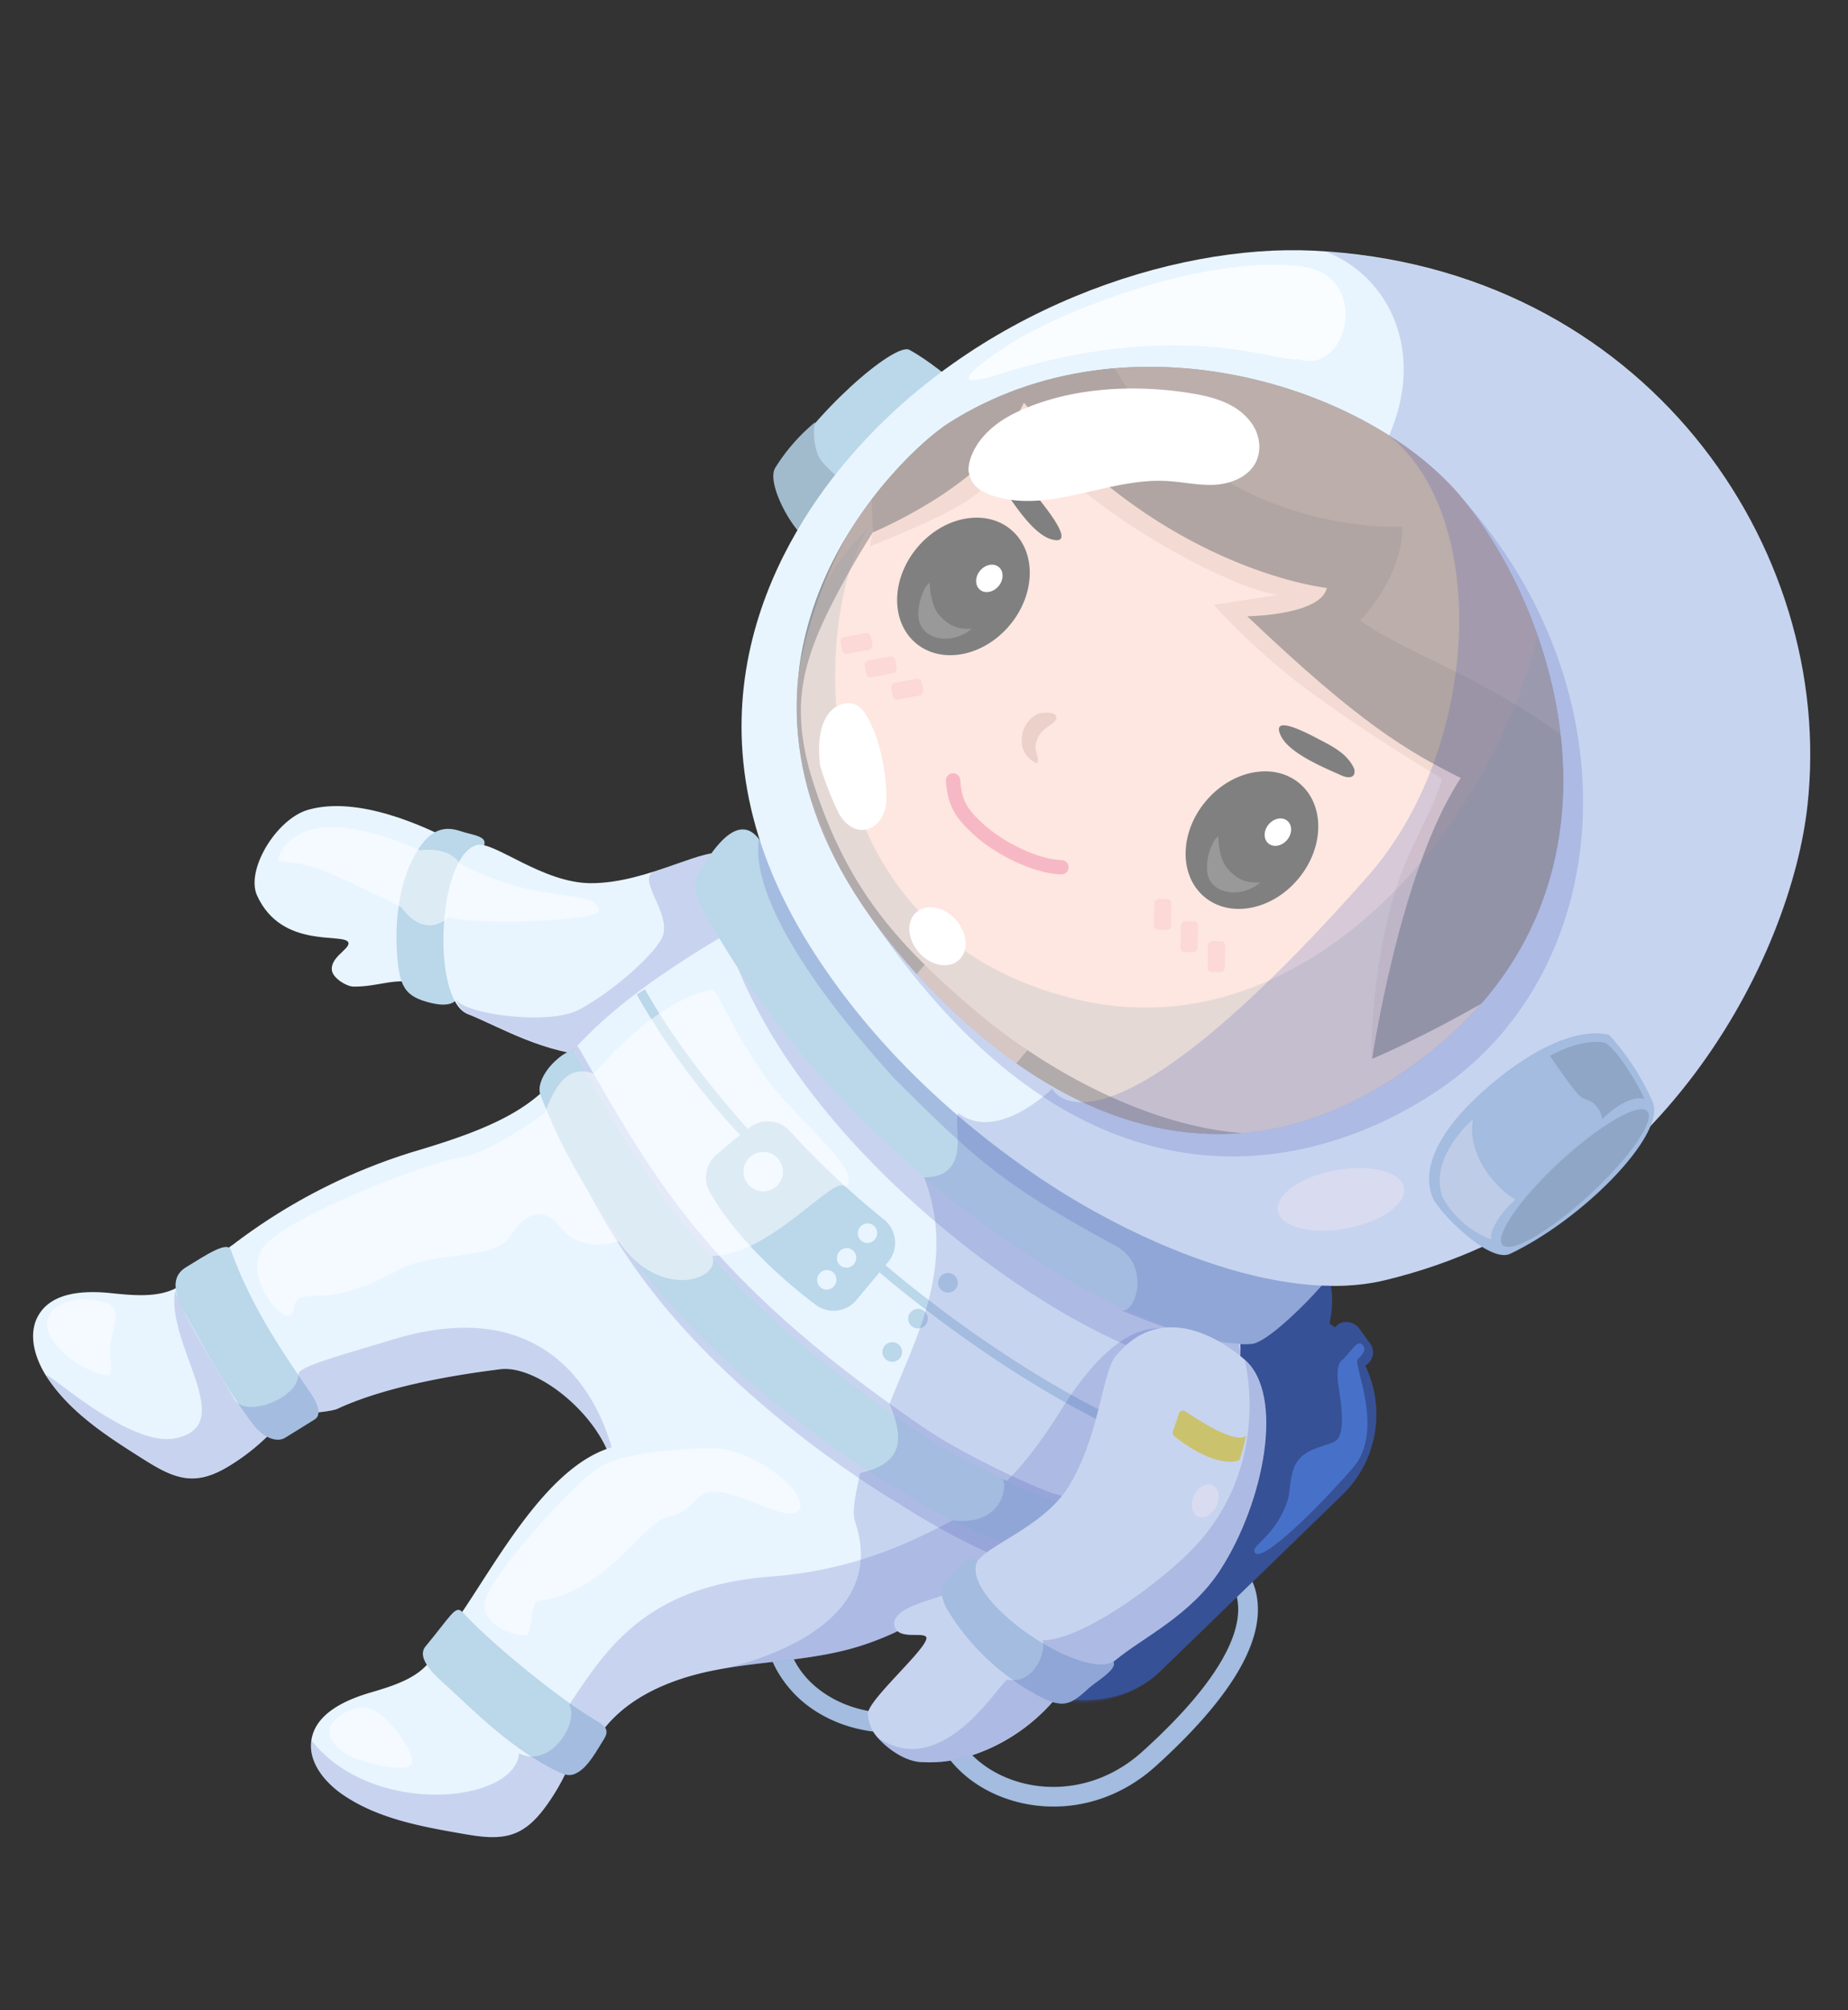 <svg id="Layer_1" data-name="Layer 1" xmlns="http://www.w3.org/2000/svg" viewBox="0 0 390.91 425"><rect x="0" y="0" width="390.91" height="425" fill="#333333" stroke="none"/><defs><style>.cls-1{fill:#775d57;}.cls-2,.cls-8{fill:#d7a292;}.cls-3{fill:#fbcfc1;}.cls-4{fill:none;stroke:#ef718a;stroke-linecap:round;stroke-miterlimit:10;stroke-width:3.02px;}.cls-20,.cls-24,.cls-25,.cls-5,.cls-6{fill:#fff;}.cls-12,.cls-27,.cls-6{opacity:0.2;}.cls-7{fill:#f2718d;opacity:0.33;}.cls-8{opacity:0.55;}.cls-9{fill:#604a46;}.cls-10,.cls-17{fill:#e8f5fe;}.cls-10,.cls-11,.cls-13,.cls-20,.cls-22,.cls-23,.cls-24,.cls-25,.cls-26,.cls-27{fill-rule:evenodd;}.cls-11,.cls-14{fill:#bbd7ea;}.cls-13,.cls-27{fill:#4552b5;}.cls-15{fill:#35518e;}.cls-16{fill:#4979ce;}.cls-18,.cls-23{fill:#a2bbcc;}.cls-19,.cls-25{opacity:0.5;}.cls-21{opacity:0.4;}.cls-22{fill:#87a0af;}.cls-24{opacity:0.8;}.cls-26{fill:#eddf5d;}</style></defs><title>mascot_astronaut-02</title><circle class="cls-1" cx="264.74" cy="159.81" r="97.43"/><rect class="cls-2" x="193.8" y="194.62" width="28.26" height="33.34" rx="10.82" ry="10.82" transform="translate(184.7 -84.24) rotate(40.05)"/><path class="cls-3" d="M176.39,126.89c-3.21,6.23-6.06,12.78-6.79,19.75-.69,6.62.59,13.33,2.69,19.65,7.09,21.4,16.93,32.83,33.74,47.18,20.36,17.36,56,35.31,83.21,21.3,10.47-5.39,11.69-10.65,20.39-18.56,9.06-8.25,15.56-13.42,20.59-23,2.46-4.7,6-17.59,4.13-22.57-6.14-16.38-10.07-26.94-23-38.77-14.08-12.93-29.29-25.37-44.18-37.34-10-8-44-17.17-58.27-11.56-5.68,2.22-10.66,11.18-14.29,15.73A169,169,0,0,0,176.39,126.89Z"/><path class="cls-4" d="M201.6,165c.36,4.94,1.71,6.95,5.34,10.32,4.11,3.82,12,7.93,17.59,8.05"/><ellipse cx="264.83" cy="177.64" rx="15.66" ry="12.77" transform="translate(-41.33 266.86) rotate(-50.1)"/><ellipse class="cls-5" cx="270.31" cy="175.95" rx="3.12" ry="2.55" transform="translate(-38.06 270.46) rotate(-50.1)"/><path class="cls-6" d="M259.59,183.57c2,2.32,3.78,3.17,7.17,3.05-.29,0-1.14.74-1.46.91a11.24,11.24,0,0,1-1.68.73c-3.29,1.13-7.23.09-8.14-3.21a10.68,10.68,0,0,1,.89-6.37,5.78,5.78,0,0,1,.58-1.1c.07-.1.75-.78.75-.8S257.72,181.38,259.59,183.57Z"/><path d="M279.23,156.44c2.71,1.39,5.6,2.94,7,5.66a1.81,1.81,0,0,1,.17,1.69c-.49.84-1.75.57-2.64.17-3.59-1.62-11-4.61-12.82-8.38C268.51,150.53,277.55,155.58,279.23,156.44Z"/><ellipse cx="203.8" cy="123.99" rx="15.66" ry="12.77" transform="translate(-22.05 200.81) rotate(-50.1)"/><ellipse class="cls-5" cx="209.28" cy="122.29" rx="3.12" ry="2.55" transform="translate(-18.78 204.4) rotate(-50.1)"/><path class="cls-6" d="M198.57,129.91c2,2.33,3.78,3.17,7.17,3.06-.3,0-1.14.73-1.46.9a12.56,12.56,0,0,1-1.69.74c-3.29,1.12-7.23.08-8.13-3.21-.51-1.84,0-4.43.88-6.38a6.32,6.32,0,0,1,.58-1.09c.08-.11.75-.78.75-.81S196.69,127.72,198.57,129.91Z"/><path d="M220.15,106c-1.83-2.44-3.86-5-6.78-5.91a1.82,1.82,0,0,0-1.69.13c-.74.63-.26,1.83.29,2.63,2.21,3.27,6.45,10.07,10.46,11.19C227.82,115.52,221.29,107.48,220.15,106Z"/><path class="cls-2" d="M219.45,151a5.87,5.87,0,0,0-3.2,4.31,6.27,6.27,0,0,0-.07,2.16,5.15,5.15,0,0,0,3.19,3.94c.5-1-.28-2.24-.35-3.41a5.39,5.39,0,0,1,1.66-3.57c.61-.71,3.1-1.83,2.76-2.88C223.06,150.35,220.24,150.66,219.45,151Z"/><path class="cls-1" d="M183.74,98.7l.94,13.84s21.61-9,28.88-21.7q1.26-2.19,2.42-4.5l.61-1.22c.29.34.57.68.86,1q1.7,2,3.42,3.89c28.39,31,59.81,34.3,59.81,34.3-2.47,8.46-16.82,6-16.82,6a195,195,0,0,0,59,39.06c1.9.78,3.46,1.37,4.62,1.79,1.55.56,2.4.82,2.4.82-.7.43-1.39.87-2.06,1.32-2.06,1.34-4,2.76-5.92,4.22-11.28,8.73-13.88,40.1-13.88,40.1s22.44-7,38.41-32.6a37,37,0,0,0,3.59-3.17,70.13,70.13,0,0,0,9.1-10.52,32.51,32.51,0,0,0,4.79-10.57c.5-2.12,28.75-40.9-37.18-82.75C272.55,43.63,199.61,77,183.74,98.7Z"/><rect class="cls-7" x="188.66" y="143.9" width="6.52" height="3.59" rx="0.9" ry="0.9" transform="translate(407.98 252.38) rotate(169.07)"/><rect class="cls-7" x="183.06" y="139.19" width="6.52" height="3.59" rx="0.9" ry="0.9" transform="translate(395.98 244.1) rotate(169.07)"/><rect class="cls-7" x="177.92" y="134.24" width="6.52" height="3.59" rx="0.9" ry="0.9" transform="translate(384.87 235.27) rotate(169.07)"/><path class="cls-7" d="M244.11,195.7l.08-4.72a.9.9,0,0,1,.92-.89l1.78,0a.91.91,0,0,1,.89.92l-.08,4.72a.9.9,0,0,1-.91.89l-1.79,0A.91.91,0,0,1,244.11,195.7Z"/><path class="cls-7" d="M249.72,200.41l.08-4.72a.9.9,0,0,1,.91-.89l1.79,0a.9.9,0,0,1,.89.91l-.08,4.73a.9.9,0,0,1-.92.88l-1.79,0A.9.9,0,0,1,249.72,200.41Z"/><path class="cls-7" d="M255.47,204.61l.08-4.72a.9.9,0,0,1,.92-.88l1.79,0a.9.9,0,0,1,.88.92l-.08,4.72a.9.9,0,0,1-.91.88l-1.79,0A.9.9,0,0,1,255.47,204.61Z"/><ellipse class="cls-3" cx="304.04" cy="224.25" rx="17.05" ry="14.01" transform="translate(-73.23 204.43) rotate(-33.4)"/><path class="cls-8" d="M184,115.52s14.13-5.46,20.67-9.67S217,91,217,91a95.43,95.43,0,0,0,12.16,12.79c12.77,10.49,32.44,20.67,41.08,22l-13.49,2.09a145.14,145.14,0,0,0,17.75,16.43c14.23,10.74,30.2,20.13,30.33,20.21.79.6-3.63,9.56-6.18,14.85-8.4,17.45-8.89,43.47-8.4,44.54,3.8-2.85,48.52-45.78,48.52-45.78S294.27,144.69,293,143.68,282.74,123,282.74,123s-18.81-11.76-20.29-12-48.69-33.94-48.69-33.94l-26.84,24.07Z"/><path class="cls-9" d="M184.05,98.67l.63,13.87s21.61-9,28.88-21.7q1.26-2.19,2.42-4.5l.61-1.22c.29.34.57.68.86,1q1.7,2,3.42,3.89c28.39,31,59.81,34.3,59.81,34.3-1.32,5.81-16.82,6-16.82,6C287.71,153.11,298,159,309,164.5c-12.84,19.35-18.75,59.39-18.75,59.39s68.34-28.69,74.31-65.39c0,0-9.38,16.49-29.41.6s-37.23-20.52-47.46-27.92c0,0,8.79-8.61,9-19.79,0,0-38.29,2.22-59.55-31.18C231,66.22,205.87,81.14,184.05,98.67Z"/><path class="cls-10" d="M39.65,270.55c-3.92,4.07-10.46,3.47-16.08,2.88S11.12,273.13,8.2,278c-2.46,4.07-.78,9.42,1.86,13.38,4.95,7.43,12.73,12.41,20.29,17.17,3.19,2,6.61,4.08,10.37,4.05,3,0,5.82-1.39,8.36-3a45.19,45.19,0,0,0,11.6-10.5Z"/><path class="cls-10" d="M120.36,222.79c-5.62,6-.69,4.17-7.23,9.43-6.38,5.14-15.63,8.34-26.06,11.42a121.93,121.93,0,0,0-37.84,19.57,5.84,5.84,0,0,0-2.52,3.27,6,6,0,0,0,.65,3.22,106.31,106.31,0,0,0,17.53,29.15s5.21-.35,6.56-1c11.39-5.28,27.87-7.52,34.39-8.34,8.33-1,22.51,11,24,21.89,2.47,18.49,37.14-7,48.89-21.52Z"/><path class="cls-11" d="M48.85,264.32c-.71-2-5.13.94-9.57,3.67-4.14,2.56-1.23,7.68-.05,9.83,3.31,6,8.43,15.62,14.32,23.38,2.1,2.76,5,3.89,6.76,2.8l6.2-3.84c2.16-1.33-.34-4.93-1-5.89C60.67,287.2,53.16,276.57,48.85,264.32Z"/><g class="cls-12"><path class="cls-13" d="M82.91,283.28c-10.17,3.12-19.95,5.65-19.79,7.3,0,5.21-11.47,9.37-13.55,5.21-3.13-5.21-11.46-18.76-12.5-22.93-2.09,11.46,13.63,28.53,0,31.26-10.42,2.09-29.65-16.73-27-12.77,4.94,7.43,12.73,12.41,20.29,17.17,3.19,2,6.61,4.08,10.37,4.05,3,0,5.82-1.39,8.36-3a44.33,44.33,0,0,0,7.4-5.82,3.88,3.88,0,0,0,3.83.24l6.2-3.84a1.75,1.75,0,0,0,.85-1.53,18.47,18.47,0,0,0,4.09-.76c11.39-5.28,27.87-7.52,34.39-8.34,8.33-1,22.51,11,24,21.89C132.27,329.91,134,267.65,82.91,283.28Z"/></g><path class="cls-14" d="M202.94,374.29c9.51,9.24,27.83,11.54,41.57-.89,15.42-13.94,22.64-25.75,21.45-35.1a13.08,13.08,0,0,0-6.26-9.78l-1.95,3.69a8.89,8.89,0,0,1,4.09,6.71c.64,5.44-2.33,15.3-20.13,31.39-12.15,11-28.31,8.84-36.31.55-5.73-5.95-8-16.22,2.68-27.25l-.81-5.14c-13.09,12-14.38,25.25-4.87,35.28Z"/><path class="cls-14" d="M168.55,358.66c9.51,9.24,27.83,11.54,41.57-.89,15.42-13.94,22.64-25.75,21.46-35.1a13.11,13.11,0,0,0-6.26-9.78l-1.95,3.69a8.89,8.89,0,0,1,4.08,6.71c.64,5.44-2.33,15.3-20.12,31.39-12.16,11-28.32,8.84-36.31.55-5.73-6-8-16.22,2.67-27.25l-.8-5.14c-13.1,12-14.38,25.25-4.87,35.28Z"/><rect class="cls-15" x="201.75" y="270.62" width="86.46" height="40.69" rx="20.26" ry="20.26" transform="translate(-133.45 252.65) rotate(-44.12)"/><rect class="cls-15" x="197.54" y="293.87" width="101.12" height="47.59" rx="23.69" ry="23.69" transform="translate(-151.16 262.35) rotate(-44.12)"/><rect class="cls-15" x="274.14" y="256.1" width="5.35" height="8.91" rx="2.67" ry="2.67" transform="translate(-103.2 250.19) rotate(-41.7)"/><rect class="cls-15" x="282.96" y="279.09" width="6.25" height="10.42" rx="3.13" ry="3.13" transform="translate(-112.61 223.4) rotate(-36.14)"/><path class="cls-16" d="M288.18,284.32c1,1.05,0,2.09-1,3.13s5.82,15.08-1,22.92c-7.29,8.34-19.8,20.84-20.84,17.72-.49-1.46,4.42-3.24,7-10.72.65-1.93.39-4.4,1.37-7,1.82-4.85,8.22-4.37,9.37-6.25,1.56-2.54.39-8.62,0-11.46-.18-1.32-.44-4.47,1-5.21C286.1,285.37,287.14,283.28,288.18,284.32Z"/><path class="cls-10" d="M92.13,349.1c-2.07,5.26-8.35,7.19-13.77,8.78s-11.63,4.46-12.49,10.05c-.72,4.7,2.87,9,6.82,11.66,7.4,5,16.49,6.63,25.29,8.16,3.72.64,7.67,1.26,11.14-.2,2.77-1.16,4.85-3.51,6.59-5.95a44.71,44.71,0,0,0,6.73-14.12Z"/><path class="cls-10" d="M169.68,288.26c-3.48,7.41-12.44,11.09-20,14.31s-14.89,1.05-22.44,4.23c-12.3,5.19-22,23-29.48,34.05-.79,1.17-2.22,1.73-2,3.12a5.88,5.88,0,0,0,1.62,2.87,119.82,119.82,0,0,0,27.34,23.56l1.8-3.11c5.28-8.12,15-12.23,24.5-14.11s19.31-2,28.68-4.49a60,60,0,0,0,40.09-36Z"/><path class="cls-10" d="M97.37,178.69c-7.66-4.19-21.72-10.46-32.18-7.47-6.72,1.92-13.26,12.72-10.82,18.11,5.24,11.59,18.69,7.75,19.33,10,.37,1.32-4.06,3.14-3.46,6,.31,1.51,3,3.25,4.52,3.28,5.36.09,9-2.13,14.1-.55Z"/><path class="cls-11" d="M100.69,181.05c4.24-4.28.15-4.17-3.29-5.32-3-1-6.15-.81-9.28,4.4-3.91,6.52-4.49,15-4.17,20.84.43,7.72,1.63,9.78,7.36,11.13,3.18.75,6.4.36,5.32-3.28C94.71,202.31,95.42,186.38,100.69,181.05Z"/><path class="cls-10" d="M153.68,180.74c-3.78-2.4-16.38,6.08-28.81,6-10.2-.07-20.48-9-24-8.07-8.4,2.3-9.67,32.72-1.93,35.75,6.76,2.65,16.34,8.63,27.86,8.87,17.13.36,36.33-7.37,38.16-18.4C165,204.88,169.23,190.63,153.68,180.74Z"/><g class="cls-12"><path class="cls-13" d="M153.68,180.74c-2.35-1.49-8.1,1.21-15.1,3.45-4.27,1.37,3.32,8.61,1.64,13.65-1,3.13-9.9,11.46-17.71,15.63-6.38,3.4-24,1-26.05-2.09,0,0,.8,2.36,2.53,3,6.76,2.65,16.34,8.63,27.86,8.87,17.13.36,36.33-7.37,38.16-18.4C165,204.88,169.23,190.63,153.68,180.74Z"/></g><path class="cls-10" d="M154.81,196.8c-15.58,9.11-36.3,22.63-42.52,39.57-6.12,16.67-.23,35.59,9.39,50.52,9.92,15.39,25.94,25.15,39.46,37.48,57.06,52,104.56-17.22,101.09-41.59Z"/><path class="cls-11" d="M97.79,340.85c-1.45-1.57-2.49.92-7.77,7.26-2.27,2.71,2.86,6.9,4.66,8.54,5.13,4.67,12.43,12.21,21.8,17.19,3.06,1.64,4.11,1.92,5.88.83,2.15-1.34,3.71-4.24,5.45-7.05,1.22-2,0-2.82-2.14-4.09C118.27,359.2,103.86,347.45,97.79,340.85Z"/><path class="cls-11" d="M151.49,244.22c2.07-1.8,4.73-4,7.08-5.83a6.32,6.32,0,0,1,8.49.76,180.3,180.3,0,0,0,19.85,18.64,6.34,6.34,0,0,1,1,9l-6.74,8.08a6.3,6.3,0,0,1-8.65,1c-6.1-4.61-16.42-13.38-22.33-23.75A6.33,6.33,0,0,1,151.49,244.22Z"/><circle class="cls-14" cx="200.53" cy="271.24" r="2.08"/><circle class="cls-14" cx="194.19" cy="278.82" r="2.08"/><circle class="cls-14" cx="188.74" cy="285.87" r="2.08"/><path class="cls-14" d="M134.67,210.27l1.78-1.1c.07.12,6.78,13,22.29,30.15l-1.6,1.33A162.06,162.06,0,0,1,134.67,210.27Z"/><path class="cls-14" d="M185.3,268.4l1.77-1.1c.35.3,35.1,30.71,68.56,40.1l-.57,2C221.15,299.89,185.65,268.7,185.3,268.4Z"/><ellipse class="cls-17" cx="179.08" cy="265.98" rx="2.08" ry="2.04" transform="translate(-138.04 313.43) rotate(-64.56)"/><ellipse class="cls-17" cx="183.5" cy="260.76" rx="2.08" ry="2.04" transform="translate(-130.8 314.44) rotate(-64.56)"/><ellipse class="cls-17" cx="174.89" cy="270.62" rx="2.08" ry="2.04" transform="translate(-144.62 312.29) rotate(-64.56)"/><circle class="cls-17" cx="161.44" cy="247.74" r="4.17"/><g class="cls-12"><path class="cls-13" d="M224.62,297.87C214.44,314.06,208,318.71,194.4,325a87.13,87.13,0,0,1-31.25,8.34c-26.49,2-34.81,15.21-42.73,27.09,2.09,4.17-4.16,13.54-10.62,10.29-.84,10.55-31,13.67-43.93-2.75-.72,4.7,2.87,9,6.82,11.66,7.4,5,16.49,6.63,25.29,8.16,3.72.64,7.67,1.26,11.14-.2,2.77-1.16,4.85-3.51,6.59-5.95a44.12,44.12,0,0,0,3.81-6.42,3.31,3.31,0,0,0,2.84-.51c2.15-1.34,3.71-4.24,5.45-7.05a2,2,0,0,0,.19-2.33c5.49-6.8,14.35-10.39,23-12.11,9.49-1.89,19.31-2,28.68-4.49a57.67,57.67,0,0,0,14.72-6.23c31,5.76,55.48-20.23,64.37-41.64C261.66,293.93,247.55,261.4,224.62,297.87Z"/></g><g class="cls-12"><path class="cls-13" d="M224.15,316.12c-3-.43-20-8.24-28.93-14.38-18-12.37-35.3-26.16-49-43.19-9.71-12.09-16.26-23.89-24-37.35,0,0,.09-.39-2.91,2.69-1.5,1.54-4.86,4.56-4,6.7,1.9,4.55,6.06,18.87,18.64,37,20.85,30,56.24,50.37,56.24,50.37S211.56,332,223.2,332.5c3.07.13,3-7.18,4.44-9.21C231.06,318.43,224.15,316.12,224.15,316.12Z"/></g><path class="cls-11" d="M223.11,317.17c-3-.44-20-8.24-28.93-14.38-18-12.38-35.3-26.16-49-43.2-9.71-12.09-16.26-23.89-23.95-37.35,0,0-1.44-.34-4.43,2.74-1.5,1.54-3.34,4.51-2.44,6.66,1.9,4.54,5,13.65,17.6,31.74,20.85,30,56.24,50.37,56.24,50.37s21.26,14.09,32.89,14.58c3.08.13,4.06-2,5.49-4C230,319.47,223.11,317.17,223.11,317.17Z"/><g class="cls-12"><path class="cls-13" d="M223.11,317.17c-1.44-.21-6-2.06-11.3-4.6,1.35-.11,1.35,10.31-10.34,8.9,6.53,3.37,14.16,6.63,19.64,6.86,3.08.13,4.06-2,5.49-4C230,319.47,223.11,317.17,223.11,317.17Z"/></g><g class="cls-12"><path class="cls-13" d="M263.29,287.57s2,42.6-39.71,61.36c2.28,4.13-2.78,9.47-7.29,7.29,1,2.08-15.63,16.67-30.7,11.1,2.19,2.52,6,5.14,9.3,5.25a28.21,28.21,0,0,0,9.68-1.09,40.28,40.28,0,0,0,18.1-11.58c3.08.94,4.72-.25,7.58-2.92,1.71-1.59,6.14-4,5.29-5.67A2.63,2.63,0,0,0,236,351c5.56-4.67,15.91-9.39,22.15-19.08C267.39,317.56,271.72,294.91,263.29,287.57Z"/></g><g class="cls-12"><path class="cls-13" d="M262.13,284.32c0,2.09,3.13,4.17-7.29,4.17-18.36,1.66-80.23-37.51-99-84.4C174.61,224.93,182.94,241.6,262.13,284.32Z"/></g><path class="cls-11" d="M204.12,82.6c-3.38-2.83-7.86-6.5-11.73-8.62-3.14-1.73-20.88,13.8-27.87,26.39-1.78,3.2,4.19,12.43,7.35,14.28Z"/><path class="cls-18" d="M173,96.14c.93,2.33,5.05,5.63,8.81,7.67l-11.52,9.84c-3-2.09-8.28-11.73-6.26-14.8a39.61,39.61,0,0,1,8.38-9.57A13,13,0,0,0,173,96.14Z"/><path class="cls-11" d="M280.64,263.1a5.87,5.87,0,0,1,2,4.41c.07,1.68-13.61,16.26-17.83,16.64C244,286,180.42,250.59,148.67,192.3c-1.54-2.83-2-5.82-1.28-7,3.05-5.3,8.57-13.88,13.16-7.88,0,0,26.11,37.91,49.92,54.32C246.37,256.45,280.64,263.1,280.64,263.1Z"/><g class="cls-12"><path class="cls-13" d="M280.64,263.1a5.87,5.87,0,0,1,2,4.41c.07,1.68-13.61,16.26-17.83,16.64-6.88.17-15.22-1.91-27.72-7.12,3.12,1,6.5-9.43-1-13.55-22.92-12.5-28.64-17.18-46.89-35.42C159,194.71,160,181.17,160.55,177.38c0,0,26.11,37.91,49.92,54.32C246.37,256.45,280.64,263.1,280.64,263.1Z"/></g><g class="cls-19"><path class="cls-20" d="M184.13,193.85C145,139,190.57,95.89,200.66,89.47c38.16-24.29,89.6-7.65,108.88,16.18,21.47,26.54,36.68,81.61-6.36,116.28C243.91,269.65,194.37,208.2,184.13,193.85Z"/></g><g class="cls-21"><g class="cls-19"><path class="cls-22" d="M335.05,171.84c-4.65,19.89-16,37.89-30.82,52-9.33,8.86-20.38,16.41-33,19.19-17.22,3.8-35.47-1.87-50.09-11.72S195,207.7,184.13,193.85c-6-7.6-9.62-17.27-13.1-26.3a52.38,52.38,0,0,1,8.2-51,56.79,56.79,0,0,1,4.59-5c-11.33,16.3-16.81,85.2,43.93,99.76,53,12.71,96.9-46.88,100-92.73C328,123,336,167.59,335.05,171.84Z"/></g></g><path class="cls-10" d="M382.33,170.35c6.05-54.68-34.62-114-104.57-117.35-29.61-1.43-71.87,12.38-99,44.81-15.25,18.23-36.44,55.78-7.58,102,12.31,19.71,29.58,36.32,48.85,49.31s50.35,27,72.93,21.57C351.94,256.49,378.84,202,382.33,170.35Zm-198.2,23.5C145,139,190.57,95.89,200.66,89.47c38.16-24.29,89.6-7.65,108.88,16.18,21.47,26.54,36.68,81.61-6.36,116.28C243.91,269.65,194.37,208.2,184.13,193.85Z"/><path class="cls-5" d="M173.48,161.87a65,65,0,0,0,4.1,10.4c3.8,6,9.72,2.81,9.93-3.08a42,42,0,0,0-2.32-13.88c-.93-2.2-2.44-6.31-5.19-6.6C176.43,148.34,172.24,151.83,173.48,161.87Z"/><path class="cls-5" d="M204.91,99.84c-.32-1.9,1.09-8.3,9.93-12.58,11.24-5.44,25.43-6.12,37.73-4,4.41.77,8.94,2.11,11.82,5.75a8.77,8.77,0,0,1,2,5.57c-.09,5.28-5,7.67-9.44,7.92-3.47.18-6.91-.64-10.39-.81-12.08-.58-24.19,6.7-35.82,3.35a13.61,13.61,0,0,1-3.31-1.4,5.5,5.5,0,0,1-2.5-3.82Z"/><ellipse class="cls-5" cx="198.31" cy="197.95" rx="5.21" ry="6.77" transform="translate(-81.44 182.09) rotate(-41.7)"/><ellipse class="cls-5" cx="283.63" cy="253.62" rx="13.55" ry="6.25" transform="translate(-41.18 55.46) rotate(-10.42)"/><g class="cls-12"><path class="cls-13" d="M184.13,193.85C240.25,277,299.74,234.55,309,227c33.35-27.09,35.43-82.31.52-121.36,21.47,26.54,36.68,81.61-6.36,116.28C243.91,269.65,194.37,208.2,184.13,193.85Z"/></g><path class="cls-11" d="M340.46,218.9A52.49,52.49,0,0,1,349.59,233c2.94,6.73-14.55,24.7-30.17,32.11-4,1.88-13.1-6.95-15.54-10.52,0,0-7.79-8.88,11.25-25.09C331.87,215.29,340.46,218.9,340.46,218.9Z"/><g class="cls-19"><path class="cls-5" d="M320.59,253.63c-2.38,2-5.67,6.19-5.11,8.46a19.87,19.87,0,0,1-10.37-9c-3-8.37,6.49-16.48,6.49-16.48C310.06,244.73,317.4,252,320.59,253.63Z"/></g><ellipse class="cls-18" cx="333.15" cy="249.09" rx="20.84" ry="4.69" transform="translate(-80.59 292.18) rotate(-42.73)"/><path class="cls-23" d="M347.81,232.4s-2.92-1.52-8.93,4.26a4.55,4.55,0,0,0-1.41-3c-1.45-1.5-2.2-.78-3.65-2.28s-5.95-8.12-5.95-8.12,6.17-3.67,11.31-2.84C341.48,220.83,347.11,230.18,347.81,232.4Z"/><path class="cls-24" d="M275,56.28c15.33,1.76,10.2,23.21-.41,19.67-3.42,1-25.1-9.12-63.76,3.34,0,0-14.88,5,2.63-6.44C223.94,66,254.35,53.91,275,56.28Z"/><path class="cls-10" d="M225.4,356.37a39.19,39.19,0,0,1-20.83,15.11,28.21,28.21,0,0,1-9.68,1.09c-3.33-.11-7.11-2.73-9.3-5.25a7.94,7.94,0,0,1-2-4.94c-.07-3.07,14-15,12.23-16.37-1.08-.86-5.81.66-6.61-2.16-.42-1.49,1-2.8,2.32-3.54,4.71-2.56,8.94-2.27,12.75-6Z"/><path class="cls-11" d="M209,334.57c-3.28-8.54-4.64-4-8-1.15-1.47,1.23-3,3.08-.26,7.51A50.24,50.24,0,0,0,218.65,358c6.08,3.5,7.71,2.58,11.6-1,2.19-2,8.86-5.47,3.12-6.83C226.77,348.59,211.48,340.91,209,334.57Z"/><path class="cls-10" d="M235.94,286.82c-2.82,3.47-3.41,17.13-10,27.67-5.41,8.64-18.42,12.71-19.43,16.16C204.07,339,229.94,356.09,236,351c5.56-4.67,15.91-9.39,22.15-19.08,9.29-14.4,13.62-37,5.19-44.39C263.29,287.57,247.56,272.51,235.94,286.82Z"/><g class="cls-12"><path class="cls-13" d="M263.29,287.57s6.14,22.8-11.58,40.52c-7,7-22.92,18.75-31.26,18.75,1.05,1-1,9.38-7.29,8.34-1.25-.31-13.55,21.88-27.57,12.14,2.19,2.52,6,5.14,9.3,5.25a28.21,28.21,0,0,0,9.68-1.09,40.28,40.28,0,0,0,18.1-11.58c3.08.94,4.72-.25,7.58-2.92,1.71-1.59,6.14-4,5.29-5.67A2.63,2.63,0,0,0,236,351c5.56-4.67,15.91-9.39,22.15-19.08C267.39,317.56,271.72,294.91,263.29,287.57Z"/></g><path class="cls-25" d="M126.68,192.63c0,2.08-26.05,3.13-31.8,1.29,0,0-4.67,5-9.94-2l-.06-.05c-.23-.18-1.87-1.15-13.43-6.48-9.88-4.56-13.28-2.24-12.5-4.17,2.08-5.21,9.36-10.41,29.9-1.45a.41.41,0,0,0,.16,0c.72-.1,6.1-.68,8.26,2.85a59.69,59.69,0,0,0,16.9,5.86C120.63,189.75,126.68,189.5,126.68,192.63Z"/><path class="cls-25" d="M87.08,372.89c-.89,2.12-9.1.08-12.55-1.36s-5.53-4.34-4.64-6.47,5.41-5.08,8.86-3.63S88,370.77,87.08,372.89Z"/><path class="cls-25" d="M10,279.11c-1,3.13,4.17,9.38,11.47,11.47,3.76,1.07,1-3.13,2.08-7.3,1.36-5.44,1.07-6.22,0-7.29S12.06,272.86,10,279.11Z"/><path class="cls-25" d="M150.64,209.3c-2.08,0-12.5,3.13-25,17.71-4.16-1.43-7.29,0-10.42,8.34-8.69,6.31-15,9-17.71,9.38-7.29,1-36.47,12.5-41.68,18.75s5.4,18.69,6.25,13.55c1-6.25,5.21,1,21.88-8.34,7.76-4.36,20.84-2.08,24-7.29s7.29-6.25,10.42-2.08,8.43,4.47,12.5,3.12c8.34,12.51,21.7,8.36,19.8,3.13,12.7-.3,26.05-17.72,28.14-14.59,4.16-3.13-10.81-14.68-16.68-22.92C154.42,217.26,151.9,209.3,150.64,209.3Z"/><path class="cls-26" d="M250.77,298.42c2.82,1.93,10.68,7,12.77,5.15a35.74,35.74,0,0,1-1.34,5.13c-.9.48-5.37,1.54-13.79-5a1,1,0,0,1-.31-1l1.26-3.77A.93.93,0,0,1,250.77,298.42Z"/><ellipse class="cls-5" cx="254.95" cy="317.37" rx="3.65" ry="2.6" transform="translate(-141.17 411.24) rotate(-64.56)"/><path class="cls-25" d="M150.64,306.21s-17.71,0-24,4.16-22.93,22.93-24,28.14,6.25,7.29,8.34,7.29.82-7,3.12-7.29c14.59-2.09,21.88-16.68,27.09-17.72s6.08-4.64,8.34-5.21c4.17-1,11.46,3.13,15.63,4.17s5.21-1,3.13-4.17S157.94,306.21,150.64,306.21Z"/><path class="cls-27" d="M288.76,288.74a3.18,3.18,0,0,0,.4-.23,3.14,3.14,0,0,0,.68-4.37l-2.46-3.37a3.14,3.14,0,0,0-4.37-.68,3.08,3.08,0,0,0-.57.57c-.4-.33-.82-.63-1.24-.93a20.55,20.55,0,0,0,.31-7.85A46.71,46.71,0,0,0,293,270.69a114.79,114.79,0,0,0,20.51-7c2.28,1.42,4.46,2.2,5.93,1.5,12.59-6,26.37-18.79,29.72-27.07,20.65-21.75,31.1-48.81,33.19-67.73,6-54-33.6-112.44-101.92-117.18,13,5,21.32,20.67,13.4,38.89,21.46,17.21,19.38,66.18-4.59,93.28-57.2,64.66-66.68,44.8-66.68,44.8s-11.46,11.46-19.8,5.21c-1.38,2,3.13,13.55-7.29,13.55,7.29,18.75-2.51,35.35-7.3,47.93,3,7.16,3.13,12.5-6.25,14.59-.82,4.19-1.83,8.06-1,10.41,8.33,25-30.4,31.46-29.83,31.35,4.1-.82,8.27-1.3,12.43-1.79a23.31,23.31,0,0,0,4.56,6.73l.53.54a28.22,28.22,0,0,0,16.16,7.46,9.23,9.23,0,0,0,.88,1.2c2.19,2.52,6,5.14,9.3,5.25a32.08,32.08,0,0,0,6.22-.3c.41.5.83,1,1.29,1.48l.54.54c9.51,9.24,27.83,11.54,41.57-.89,15.42-13.94,22.64-25.75,21.45-35.1a13.66,13.66,0,0,0-1-3.81l19-18.45A23.77,23.77,0,0,0,288.76,288.74Zm-105.07,73A23.44,23.44,0,0,1,171,355.23a17.92,17.92,0,0,1-3.12-4.39,90.81,90.81,0,0,0,11.81-2.15c1-.26,2-.56,2.95-.87l.64-.21c.85-.29,1.68-.6,2.51-.92l1.15-.47c.52-.21,1-.44,1.55-.67l1.38-.63c1.58,1.3,5,.38,5.91,1.09C197.45,347.33,185.06,358,183.69,361.77Zm58,8.54c-12,10.88-28,8.88-36.05.8l1.23-.45.41-.15c.74-.29,1.47-.6,2.2-.94l.34-.16a39.88,39.88,0,0,0,4.45-2.42l.22-.14c.72-.46,1.43-.94,2.12-1.44l.1-.08a37.82,37.82,0,0,0,4-3.42l.06-.07c.64-.62,1.25-1.27,1.84-1.94a6.92,6.92,0,0,0,1.08.25h0a5,5,0,0,0,1.86-.06h.07l.47-.15a23.62,23.62,0,0,0,19.2-6.5l16.24-15.74a8.8,8.8,0,0,1,.23,1.22C262.48,344.36,259.51,354.22,241.71,370.31Z"/></svg>